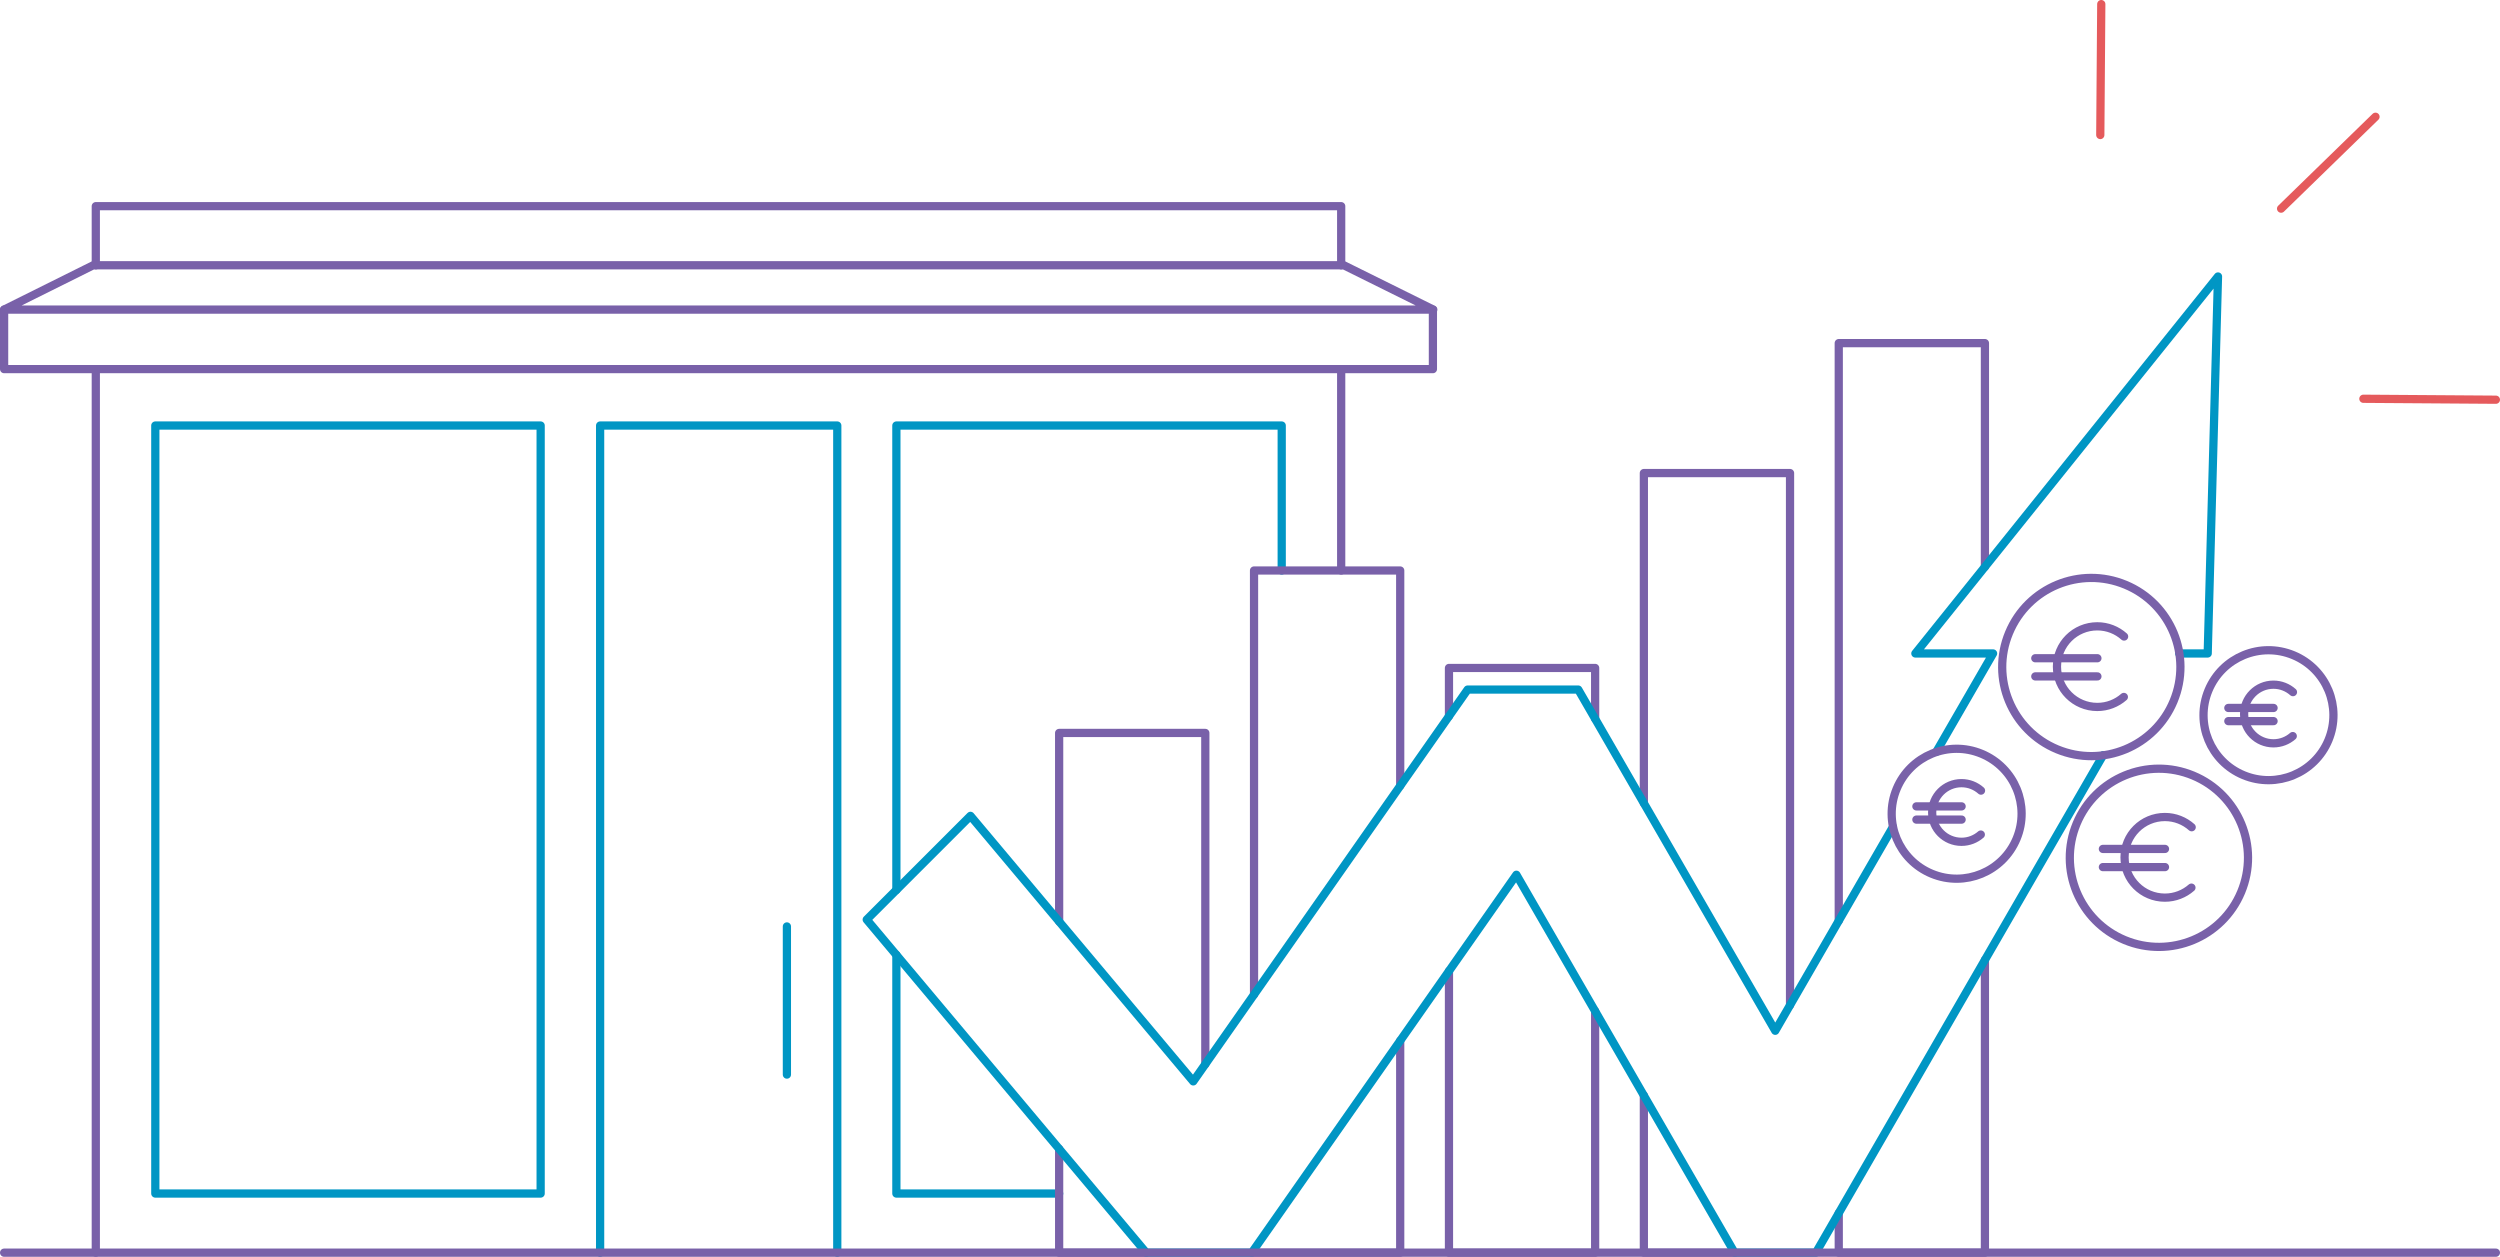 <?xml version="1.0" encoding="UTF-8"?><svg id="Layer_2" xmlns="http://www.w3.org/2000/svg" viewBox="0 0 607 305.15"><defs><style>.cls-1{stroke:#0096c4;}.cls-1,.cls-2,.cls-3{fill:none;stroke-linecap:round;stroke-linejoin:round;stroke-width:2px;}.cls-2{stroke:#7961a9;}.cls-3{stroke:#e55a5c;}</style></defs><g id="Layer_1-2"><g><polyline class="cls-1" points="257.16 289.79 217.64 289.79 217.64 231.85"/><g><line class="cls-1" x1="191.06" y1="224.94" x2="191.06" y2="260.91"/><polyline id="door" class="cls-1" points="145.71 304.15 145.71 103.32 203.29 103.32 203.29 304.15"/></g><polyline class="cls-1" points="217.64 216.08 217.64 103.32 311.2 103.32 311.2 138.52"/><g><g><polyline class="cls-2" points="278.31 304.15 257.16 304.15 257.16 278.95"/><polyline class="cls-2" points="257.16 223.73 257.16 177.96 292.65 177.96 292.65 258.38"/><polyline class="cls-2" points="339.97 252.68 339.97 304.15 303.93 304.15"/><polyline class="cls-2" points="304.48 241.48 304.48 138.52 339.97 138.52 339.97 190.8"/><polyline class="cls-2" points="387.3 245.49 387.3 304.15 351.81 304.15 351.81 235.77"/><polyline class="cls-2" points="351.81 173.9 351.81 162.18 387.3 162.18 387.3 174.51"/><polyline class="cls-2" points="421.16 304.15 399.13 304.15 399.13 265.98"/><polyline class="cls-2" points="399.13 195 399.13 114.86 434.62 114.86 434.62 244.06"/><polyline class="cls-2" points="481.94 233.07 481.94 304.15 446.45 304.15 446.45 294.54"/><polyline class="cls-2" points="446.45 223.56 446.45 83.31 481.94 83.31 481.94 137.62"/></g><path class="cls-1" d="M510.64,183.36l-69.74,120.79h-19.74l-52.98-91.76-64.25,91.76h-25.63l-67.86-80.87,25.19-25.19,54.09,64.47,66.62-95.13h26.86l47.83,82.84,28.57-49.48s0,0,0,0"/><polyline class="cls-1" points="470.13 182.55 483.92 158.66 465.05 158.66 538.53 67.13 536.03 158.66 529.12 158.66"/><g><g><path class="cls-2" d="M532.14,200.85c-1.73-1.54-4.01-2.48-6.51-2.48-5.41,0-9.79,4.38-9.79,9.79s4.38,9.79,9.79,9.79c2.47,0,4.73-.92,6.45-2.43"/><line class="cls-2" x1="510.58" y1="206.12" x2="525.66" y2="206.12"/><line class="cls-2" x1="510.58" y1="210.53" x2="525.66" y2="210.53"/></g><circle class="cls-2" cx="524.15" cy="208.24" r="21.63" transform="translate(131 612.63) rotate(-67.47)"/></g><g><circle class="cls-2" cx="507.74" cy="161.92" r="21.63" transform="translate(163.66 568.9) rotate(-67.47)"/><g><path class="cls-2" d="M515.73,154.55c-1.73-1.54-4.01-2.48-6.51-2.48-5.41,0-9.79,4.38-9.79,9.79s4.38,9.79,9.79,9.79c2.47,0,4.73-.92,6.45-2.43"/><line class="cls-2" x1="494.17" y1="159.82" x2="509.25" y2="159.82"/><line class="cls-2" x1="494.17" y1="164.23" x2="509.25" y2="164.23"/></g></g><g><g><path class="cls-2" d="M480.99,191.96c-1.26-1.12-2.92-1.81-4.74-1.81-3.93,0-7.12,3.19-7.12,7.12s3.19,7.12,7.12,7.12c1.8,0,3.44-.67,4.69-1.76"/><line class="cls-2" x1="465.3" y1="195.79" x2="476.28" y2="195.79"/><line class="cls-2" x1="465.3" y1="199" x2="476.28" y2="199"/></g><circle class="cls-2" cx="475.04" cy="197.54" r="15.77" transform="translate(110.59 560.67) rotate(-67.47)"/></g><g><g><path class="cls-2" d="M556.73,168.05c-1.26-1.12-2.92-1.81-4.74-1.81-3.93,0-7.12,3.19-7.12,7.12s3.19,7.12,7.12,7.12c1.8,0,3.44-.67,4.69-1.76"/><line class="cls-2" x1="541.04" y1="171.89" x2="552.02" y2="171.89"/><line class="cls-2" x1="541.04" y1="175.09" x2="552.02" y2="175.09"/></g><circle class="cls-2" cx="550.75" cy="173.62" r="15.77" transform="translate(179.39 615.84) rotate(-67.47)"/></g></g><g><line class="cls-3" x1="576.77" y1="28.35" x2="553.85" y2="50.66"/><line class="cls-3" x1="606" y1="97.05" x2="573.83" y2="96.82"/><line class="cls-3" x1="509.95" y1="32.78" x2="510.19" y2="1"/></g></g><line class="cls-2" x1="1" y1="304.15" x2="606" y2="304.15"/><line class="cls-2" x1="325.64" y1="138.52" x2="325.64" y2="89.62"/><polyline class="cls-2" points="23.26 64.41 23.26 50.06 325.64 50.06 325.64 64.41"/><line class="cls-2" x1="23.26" y1="304.15" x2="23.26" y2="89.62"/><polygon class="cls-2" points="326.29 64.41 22.62 64.41 1 75.17 348 75.17 326.29 64.41"/><polyline class="cls-2" points="1 75.17 1 89.62 347.91 89.62 347.91 75.17"/><rect id="left-window" class="cls-1" x="37.71" y="103.32" width="93.56" height="186.47"/></g></svg>